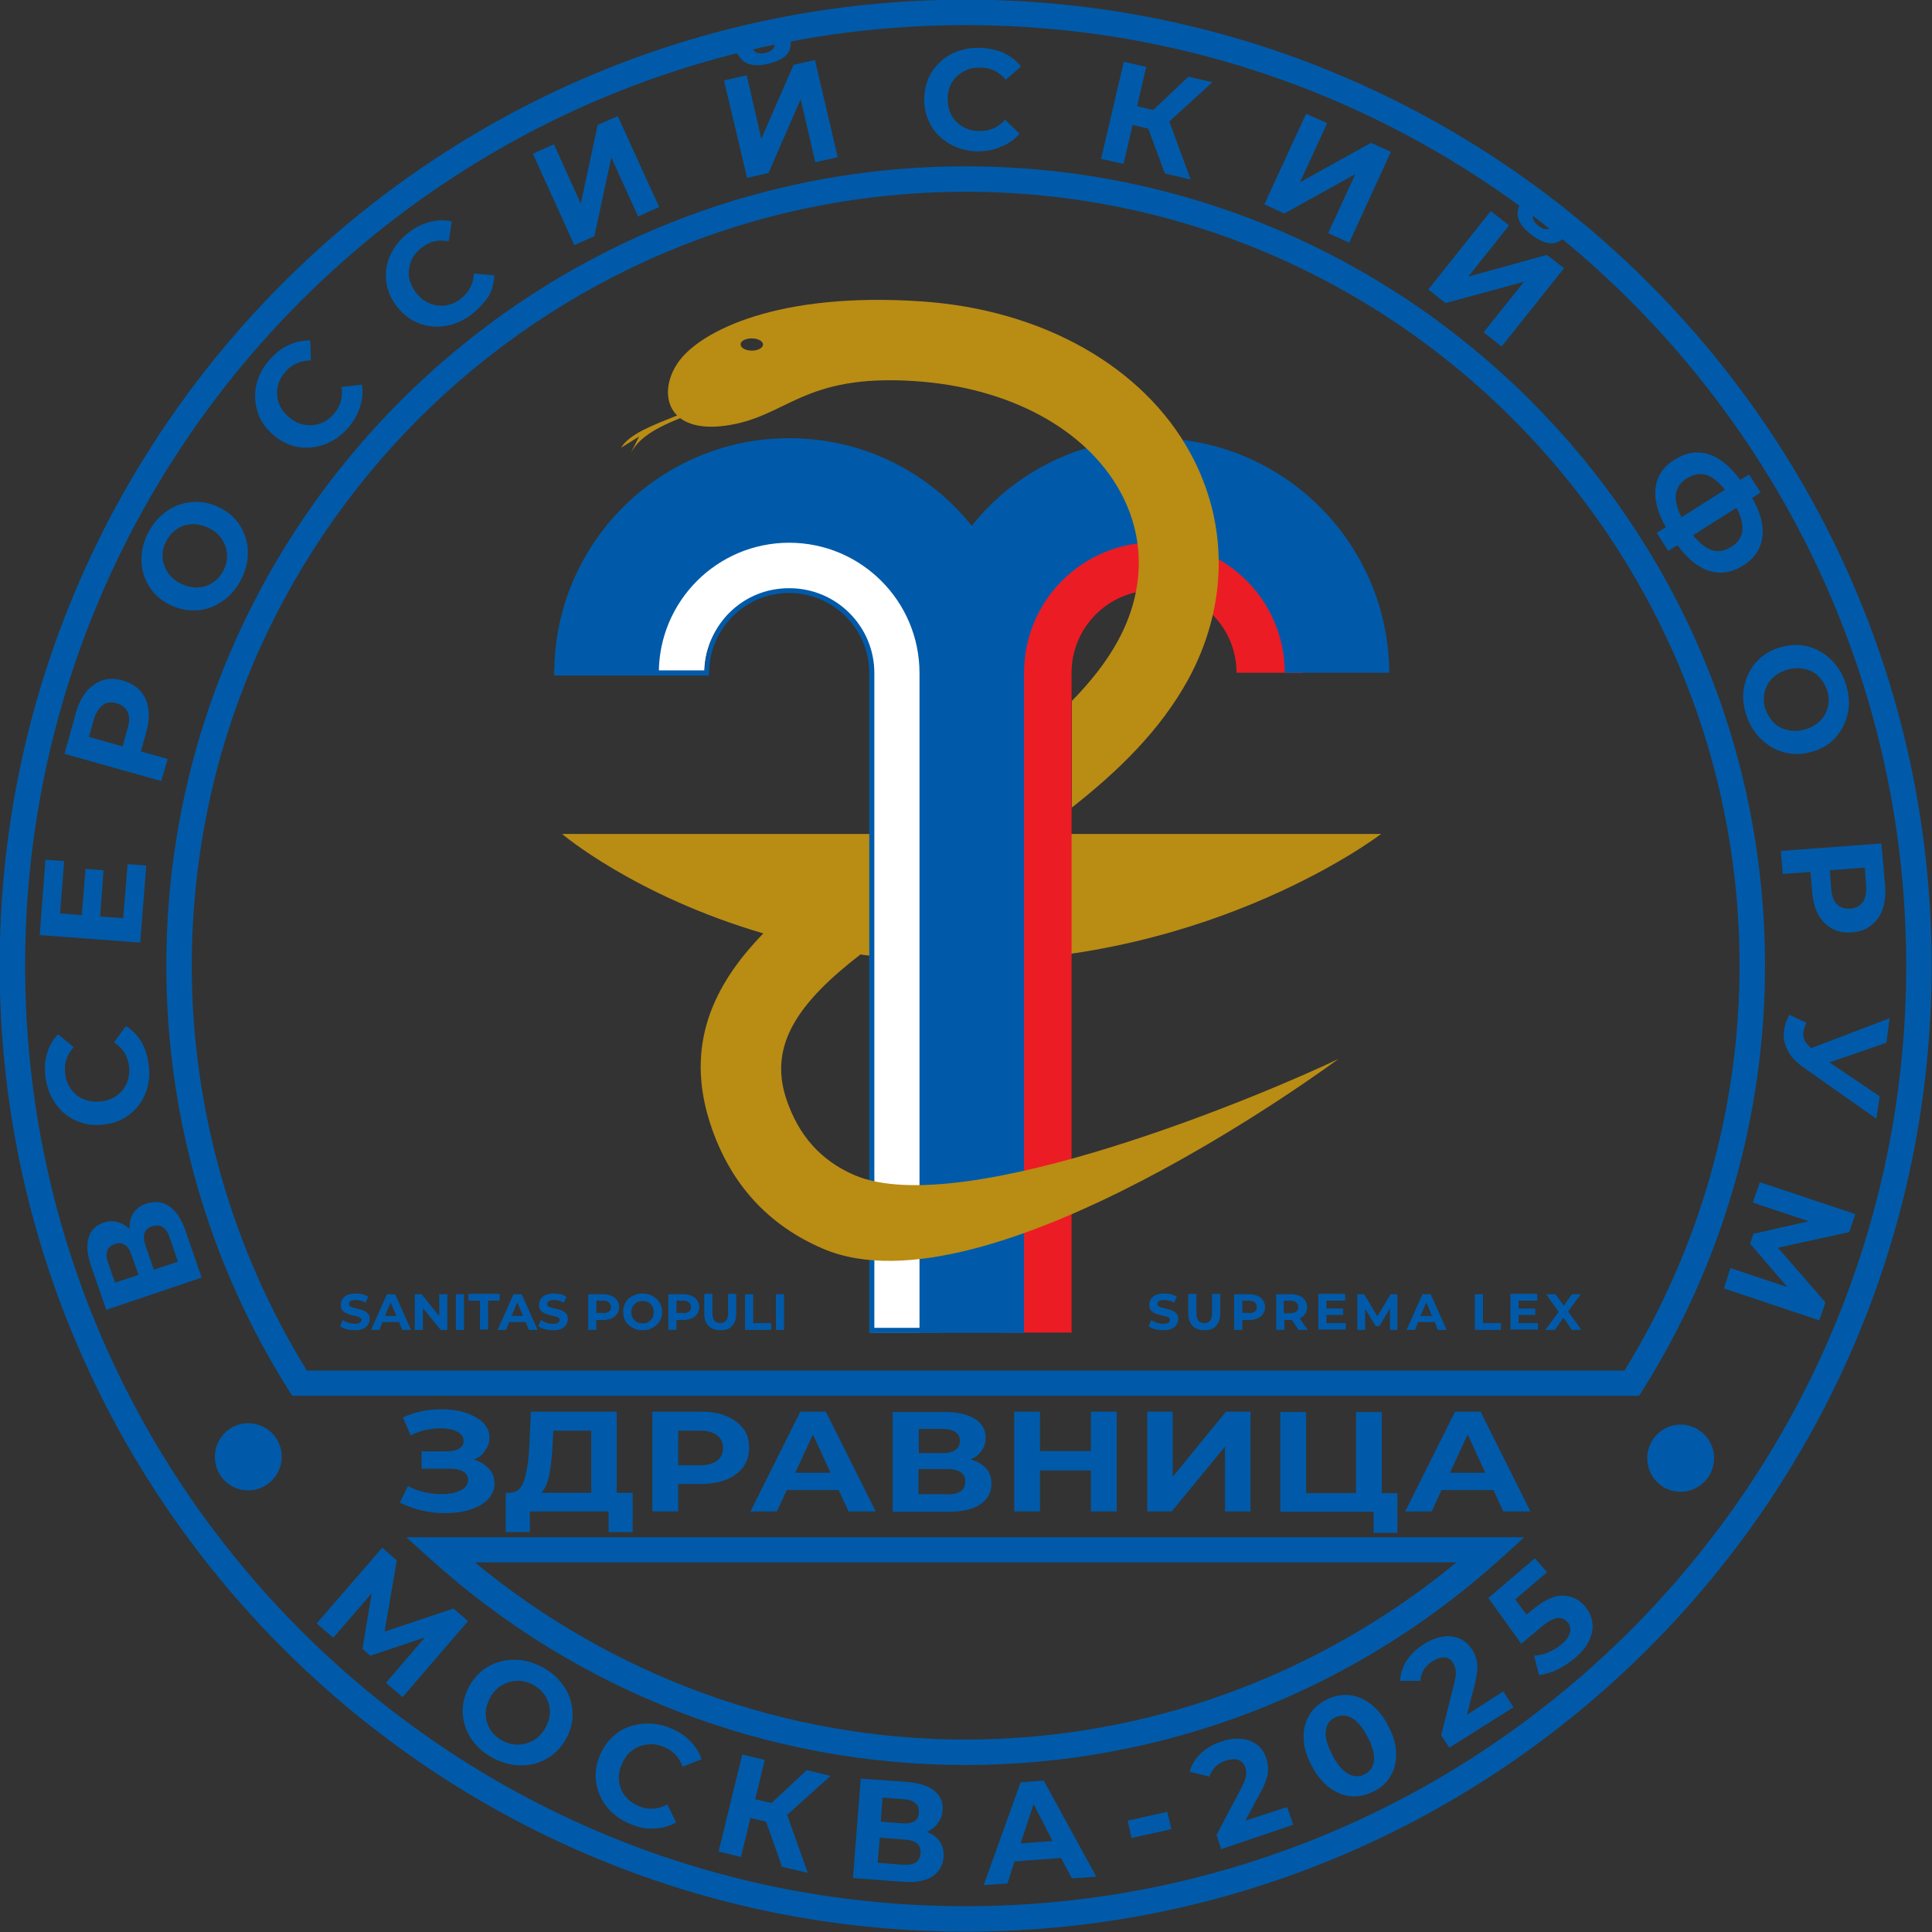<?xml version="1.0" encoding="utf-8"?>
<!-- Generator: Adobe Illustrator 27.9.0, SVG Export Plug-In . SVG Version: 6.00 Build 0)  -->
<svg version="1.1" id="Layer_1" xmlns="http://www.w3.org/2000/svg" xmlns:xlink="http://www.w3.org/1999/xlink" x="0px" y="0px"
	 viewBox="0 0 569.2 569.2" style="enable-background:new 0 0 569.2 569.2;" xml:space="preserve">
<rect x="0" y="0" width="569.2" height="569.2" fill="#333333" stroke="none"/>
<style type="text/css">
	.st0{fill:#005AA9;}
	.st1{fill-rule:evenodd;clip-rule:evenodd;fill:#005AA9;}
	.st2{fill-rule:evenodd;clip-rule:evenodd;fill:#B98C14;}
	.st3{fill-rule:evenodd;clip-rule:evenodd;fill:#FFFFFF;}
	.st4{fill-rule:evenodd;clip-rule:evenodd;fill:#EC1C24;}
</style>
<path class="st0" d="M451.6,474.2c3.2-2.7,6.1-4.1,8.7-4.1c2.6,0,4.8,1,6.6,3.1c1.2,1.4,1.9,2.9,2.2,4.6c0.3,1.7,0,3.5-0.8,5.3
	c-0.8,1.9-2.3,3.7-4.3,5.4c-1.6,1.3-3.3,2.5-5.2,3.4c-1.9,0.9-3.7,1.4-5.4,1.6l-1.4-5.7c1.4-0.1,2.8-0.4,4.2-1
	c1.4-0.6,2.7-1.4,3.9-2.4c1.3-1.1,2.1-2.2,2.4-3.4c0.3-1.1,0.1-2.2-0.7-3.1c-0.8-1-1.8-1.3-3.1-1.2c-1.2,0.2-2.8,1.1-4.7,2.7
	l-5.8,4.9l-9.7-13.5l13.7-11.7l3.6,4.1l-9.4,8l3.3,4.5L451.6,474.2z M442.9,498.3l3,4.7L427,514.9l-2.4-3.7l3.8-15.1
	c0.4-1.6,0.6-2.9,0.5-3.8c-0.1-0.9-0.4-1.7-0.8-2.4c-0.6-1-1.5-1.5-2.5-1.6c-1-0.1-2.2,0.3-3.5,1.1c-1.1,0.7-2,1.5-2.6,2.5
	c-0.6,1-1,2.1-1,3.3l-6,0c0.1-2.1,0.7-4,1.9-5.9c1.2-1.9,2.9-3.5,5.1-4.9c1.9-1.2,3.7-1.9,5.5-2.2c1.8-0.3,3.4-0.1,4.9,0.5
	c1.5,0.6,2.7,1.7,3.7,3.1c0.9,1.3,1.4,2.8,1.6,4.3c0.2,1.5-0.1,3.6-0.7,6.1l-2.3,9L442.9,498.3z M402.1,522.7c1.6-0.8,2.5-2.2,2.7-4
	c0.2-1.8-0.4-4.2-1.9-7c-1.5-2.9-3.1-4.7-4.7-5.6c-1.6-0.9-3.2-0.9-4.9-0.1c-1.6,0.8-2.5,2.1-2.7,4c-0.2,1.8,0.4,4.2,1.9,7
	c1.5,2.9,3.1,4.7,4.7,5.6C398.9,523.5,400.5,523.6,402.1,522.7z M404.7,527.8c-2.2,1.1-4.4,1.6-6.7,1.4c-2.3-0.2-4.4-1.1-6.4-2.6
	c-2-1.5-3.8-3.7-5.2-6.5c-1.5-2.8-2.3-5.5-2.3-8c-0.1-2.5,0.4-4.8,1.6-6.7c1.1-1.9,2.8-3.5,5-4.6c2.2-1.1,4.4-1.6,6.7-1.4
	c2.3,0.2,4.4,1.1,6.4,2.6c2,1.5,3.8,3.7,5.2,6.5c1.5,2.8,2.3,5.5,2.3,8c0.1,2.5-0.4,4.8-1.6,6.7
	C408.6,525.2,406.9,526.7,404.7,527.8z M379.2,532.4l1.8,5.2l-21.2,7.2l-1.4-4.2l7.3-13.8c0.8-1.5,1.2-2.7,1.4-3.6
	c0.1-0.9,0.1-1.8-0.2-2.5c-0.4-1.1-1.1-1.8-2-2.2c-1-0.3-2.2-0.3-3.7,0.2c-1.2,0.4-2.3,1-3.1,1.8c-0.8,0.8-1.4,1.8-1.8,2.9l-5.8-1.4
	c0.5-2,1.6-3.8,3.2-5.3c1.6-1.6,3.7-2.8,6.1-3.6c2.1-0.7,4-1,5.8-0.8c1.8,0.1,3.3,0.7,4.6,1.6c1.3,0.9,2.2,2.2,2.8,3.9
	c0.5,1.5,0.7,3,0.5,4.6c-0.2,1.5-0.9,3.5-2.2,5.8l-4.4,8.2L379.2,532.4z M332.2,536.4l11.7-2.6l1.2,5.1l-11.7,2.6L332.2,536.4z
	 M310.1,542.4l-5.6-10.9l-3.8,11.6L310.1,542.4z M312.6,547.4l-13.7,1l-2.1,6.5l-7,0.5l10.9-30.3l6.8-0.5l15.5,28.3l-7.2,0.5
	L312.6,547.4z M266.1,549.4c3.2,0.2,4.9-0.9,5.1-3.4c0.2-2.4-1.3-3.8-4.5-4l-7.5-0.6l-0.6,7.4L266.1,549.4z M259.5,536.7l6.4,0.5
	c1.5,0.1,2.6-0.1,3.5-0.6c0.8-0.5,1.3-1.4,1.3-2.6c0.1-1.1-0.2-2.1-1-2.7c-0.7-0.7-1.8-1.1-3.3-1.2l-6.4-0.5L259.5,536.7z
	 M273,539.7c1.8,0.7,3.1,1.6,3.9,2.9c0.9,1.3,1.2,2.8,1.1,4.5c-0.2,2.6-1.4,4.5-3.4,5.8c-2.1,1.3-5,1.8-8.7,1.5l-14.6-1.1l2.3-29.3
	l13.8,1c3.4,0.3,6.1,1.1,7.9,2.6c1.8,1.5,2.6,3.4,2.4,5.8c-0.1,1.5-0.6,2.7-1.4,3.7C275.5,538.3,274.4,539.1,273,539.7z
	 M225.7,536.7l-4.6-1.1l-2.8,11.5l-6.6-1.6l7-28.6l6.6,1.6l-2.8,11.6l4.8,1.1l10.4-9.7l7,1.7l-12.8,11.5l6.1,17.1l-7.6-1.8
	L225.7,536.7z M186,537.5c-2.8-1.1-5.1-2.7-6.9-4.8c-1.8-2.1-2.9-4.5-3.4-7.1c-0.5-2.7-0.2-5.3,0.9-8.1c1.1-2.7,2.7-4.9,4.8-6.6
	c2.1-1.7,4.6-2.6,7.4-3c2.8-0.3,5.6,0,8.4,1.1c2.4,0.9,4.4,2.2,6,3.8c1.6,1.6,2.8,3.4,3.5,5.5l-5.6,2.2c-1-2.9-2.9-4.8-5.7-5.9
	c-1.7-0.7-3.4-0.9-5-0.6c-1.6,0.2-3.1,0.9-4.4,1.9c-1.3,1-2.2,2.4-2.9,4.1c-0.7,1.7-0.9,3.4-0.7,5c0.2,1.6,0.9,3.1,1.9,4.3
	c1.1,1.3,2.4,2.2,4.1,2.9c2.8,1.1,5.5,0.9,8.2-0.6l2.6,5.3c-1.9,1.1-4,1.7-6.3,1.8C190.7,538.9,188.4,538.5,186,537.5z M147.8,512.7
	c1.5,0.9,3.1,1.3,4.7,1.3c1.6,0,3.1-0.4,4.6-1.2c1.4-0.8,2.6-2,3.5-3.6c0.9-1.6,1.4-3.2,1.4-4.8c0-1.6-0.4-3.1-1.2-4.5
	c-0.8-1.4-2-2.5-3.5-3.4c-1.5-0.9-3.1-1.3-4.7-1.3c-1.6,0-3.1,0.4-4.6,1.2c-1.4,0.8-2.6,2-3.5,3.6c-0.9,1.6-1.4,3.2-1.4,4.8
	c0,1.6,0.4,3.1,1.2,4.5C145.1,510.7,146.2,511.8,147.8,512.7z M144.8,517.7c-2.7-1.5-4.7-3.5-6.2-5.8c-1.5-2.4-2.2-4.9-2.3-7.6
	c0-2.7,0.7-5.3,2.1-7.8c1.5-2.5,3.4-4.4,5.8-5.7c2.4-1.3,5-1.9,7.8-1.8c2.8,0.1,5.5,0.9,8.2,2.4c2.7,1.5,4.7,3.5,6.2,5.8
	c1.5,2.4,2.2,4.9,2.3,7.6c0.1,2.7-0.7,5.3-2.1,7.8c-1.5,2.5-3.4,4.4-5.8,5.7c-2.4,1.3-5,1.9-7.8,1.8
	C150.2,520,147.5,519.2,144.8,517.7z M113.7,495.8l11.5-13.4l-16.1,5.4l-2.3-2l2.7-16.4l-11.3,13.1l-4.9-4.2l19.3-22.3l4.3,3.7
	l-3.6,21l20.3-6.8l4.3,3.7l-19.3,22.4L113.7,495.8z"/>
<path class="st0" d="M509.8,373.6l16.8,5.6l-11-12.8l1-2.9l16.3-3.7l-16.5-5.5l2.1-6l28.1,9.4l-1.8,5.3l-21,4.6l14,16.1l-1.8,5.3
	l-28.1-9.4L509.8,373.6z M552.8,329.6l-21.7-15.3c-2.1-1.5-3.6-3.1-4.5-5c-0.9-1.8-1.3-3.7-1-5.7c0.2-1.5,0.7-3.1,1.6-4.6l5,2.3
	c-0.5,1.1-0.8,2.1-0.9,2.8c-0.1,0.8,0,1.6,0.3,2.3c0.3,0.7,0.9,1.4,1.7,2.1l0.3,0.3l23.1-8.8l-0.9,7.2l-16.8,5.8l14.8,10
	L552.8,329.6z M539.5,261.9c0.2,2,0.7,3.6,1.7,4.5c1,1,2.3,1.4,3.9,1.3c1.7-0.1,2.9-0.8,3.7-1.9c0.8-1.1,1.1-2.7,1-4.7l-0.4-5.5
	l-10.3,0.8L539.5,261.9z M555.4,261.1c0.2,2.6-0.1,4.9-0.8,6.9c-0.7,2-1.9,3.5-3.4,4.7c-1.5,1.2-3.4,1.8-5.6,2
	c-2.2,0.2-4.1-0.2-5.8-1.1c-1.7-0.9-3.1-2.3-4.1-4.1c-1-1.8-1.6-4.1-1.8-6.7l-0.5-5.9l-8.2,0.6l-0.5-6.8l29.6-2.2L555.4,261.1z
	 M520.2,209.1c0.6,1.6,1.5,3,2.7,4.1c1.2,1.1,2.6,1.7,4.3,2c1.6,0.3,3.3,0.1,5-0.4c1.7-0.6,3.2-1.5,4.3-2.7c1.1-1.2,1.8-2.6,2.1-4.2
	c0.3-1.6,0.2-3.2-0.4-4.8c-0.6-1.6-1.5-3-2.7-4.1c-1.2-1.1-2.6-1.7-4.3-2c-1.6-0.3-3.3-0.1-5,0.4c-1.7,0.6-3.2,1.5-4.3,2.7
	c-1.1,1.2-1.8,2.6-2.1,4.2C519.5,205.8,519.6,207.5,520.2,209.1z M514.6,211c-1-2.9-1.3-5.7-0.8-8.4c0.5-2.7,1.6-5.1,3.3-7.2
	c1.8-2.1,4-3.6,6.8-4.5c2.8-0.9,5.5-1.1,8.1-0.6c2.7,0.6,5,1.8,7.1,3.7c2.1,1.9,3.6,4.3,4.6,7.2c1,2.9,1.3,5.7,0.8,8.4
	c-0.5,2.7-1.6,5.1-3.3,7.2c-1.7,2.1-4,3.6-6.8,4.5c-2.8,0.9-5.5,1.1-8.1,0.5c-2.7-0.6-5-1.8-7.1-3.7
	C517.1,216.2,515.6,213.9,514.6,211z M497,140.9c-3.8,2.4-4.3,6.2-1.6,11.5l12.8-8.1c-1.9-2.4-3.7-3.8-5.5-4.4
	C500.9,139.4,499,139.7,497,140.9z M498.8,157.7c1.9,2.3,3.7,3.8,5.6,4.4c1.9,0.6,3.8,0.2,5.7-1c3.8-2.4,4.3-6.2,1.5-11.5
	L498.8,157.7z M513.6,166.6c-3.3,2.1-6.6,2.6-10,1.6c-3.3-1-6.5-3.6-9.4-7.6l-2.7,1.7l-3.4-5.3l2.7-1.7c-2.5-4.3-3.5-8.2-3-11.7
	c0.4-3.4,2.3-6.2,5.6-8.2c3.3-2.1,6.6-2.6,9.9-1.6c3.3,1,6.5,3.6,9.4,7.6l2.6-1.6l3.4,5.3l-2.5,1.6c2.5,4.3,3.5,8.2,3,11.6
	C518.8,161.7,516.9,164.5,513.6,166.6z M451.1,69.1c-4.3-3.3-5.1-6.7-2.5-10.1l3.7,2.9c-1.2,1.6-0.9,3.2,0.9,4.6
	c0.9,0.7,1.7,1,2.5,1c0.8,0,1.5-0.5,2.2-1.2l3.7,2.9c-1.3,1.6-2.9,2.5-4.6,2.5C455.2,71.6,453.3,70.8,451.1,69.1z M439.2,62.2
	l5.4,4.2l-12,15.1l23.1-6.4l5.1,3.9l-18.4,23.1l-5.3-4.2L449,83l-23.1,6.3l-5.1-4L439.2,62.2z M384.8,33.5l6.2,2.8l-8,17.4
	l20.9-11.6l5.9,2.6l-12.3,26.8l-6.2-2.8l8-17.4l-20.9,11.6l-5.9-2.7L384.8,33.5z M338.3,37.9l-4.6-1.1l-2.7,11.5l-6.6-1.5l6.7-28.6
	l6.6,1.5l-2.7,11.6l4.8,1.1l10.3-9.8l7.1,1.6l-12.7,11.6l6.3,17.1l-7.6-1.8L338.3,37.9z M287.9,44.6c-3-0.1-5.7-0.8-8.1-2.2
	c-2.4-1.4-4.3-3.2-5.6-5.6c-1.3-2.3-2-5-1.9-7.9c0.1-2.9,0.8-5.5,2.3-7.8c1.5-2.3,3.4-4,5.9-5.3c2.5-1.2,5.2-1.8,8.3-1.7
	c2.6,0.1,4.9,0.6,6.9,1.5c2.1,1,3.8,2.3,5.1,4l-4.5,3.9c-1.9-2.3-4.4-3.6-7.4-3.6c-1.8,0-3.5,0.3-4.9,1.1c-1.5,0.8-2.6,1.8-3.5,3.2
	c-0.8,1.4-1.3,3-1.3,4.8c0,1.8,0.3,3.5,1.1,4.9c0.8,1.4,1.9,2.6,3.3,3.4c1.4,0.8,3,1.3,4.9,1.3c3,0.1,5.5-1,7.6-3.3l4.3,4.1
	c-1.5,1.7-3.2,2.9-5.4,3.8C292.8,44.2,290.5,44.6,287.9,44.6z M226.3,18.8c-5.3,1.2-8.4-0.3-9.5-4.4l4.6-1c0.5,2,1.9,2.7,4.1,2.2
	c1.1-0.3,1.9-0.7,2.3-1.3c0.5-0.6,0.6-1.4,0.4-2.4l4.6-1c0.4,2.1,0.1,3.8-0.9,5.1C230.8,17.2,228.9,18.2,226.3,18.8z M213.3,23.7
	l6.7-1.5l4.3,18.7l9.5-21.8l6.3-1.4l6.7,28.6l-6.6,1.5l-4.3-18.6l-9.5,21.8l-6.3,1.4L213.3,23.7z M157,45.3l6.2-2.8l7.9,17.5l5-23.2
	l5.9-2.6L194.2,61l-6.2,2.8l-7.9-17.4l-5,23.2l-5.9,2.6L157,45.3z M139.1,92.5c-2.4,1.9-4.9,3-7.7,3.5c-2.7,0.5-5.4,0.2-7.9-0.7
	c-2.5-1-4.7-2.6-6.5-4.9c-1.8-2.3-2.9-4.8-3.2-7.4c-0.3-2.7,0-5.3,1.2-7.8c1.1-2.5,2.9-4.7,5.3-6.6c2-1.6,4.1-2.6,6.3-3.2
	c2.2-0.6,4.4-0.6,6.5-0.2l-0.9,5.9c-3-0.6-5.7,0-8,1.9c-1.4,1.1-2.5,2.4-3.1,4c-0.6,1.5-0.8,3.1-0.6,4.7c0.3,1.6,1,3.1,2.1,4.6
	c1.1,1.4,2.5,2.5,4,3.1c1.5,0.6,3.1,0.8,4.7,0.6c1.6-0.3,3.2-0.9,4.6-2.1c2.3-1.8,3.6-4.3,3.7-7.3l6,0.5c0,2.2-0.6,4.3-1.7,6.3
	C142.6,89.2,141.1,90.9,139.1,92.5z M102.6,126c-2,2.3-4.3,3.9-6.9,4.9c-2.6,1-5.2,1.2-7.9,0.8c-2.7-0.5-5.1-1.7-7.3-3.6
	c-2.2-1.9-3.8-4.1-4.6-6.7c-0.8-2.6-1-5.2-0.4-7.9c0.6-2.7,1.9-5.2,3.9-7.5c1.7-1.9,3.5-3.4,5.6-4.3c2-1,4.2-1.4,6.4-1.4l0.2,5.9
	c-3.1,0-5.6,1.1-7.5,3.3c-1.2,1.4-2,2.9-2.3,4.5c-0.3,1.6-0.2,3.2,0.3,4.7c0.6,1.5,1.5,2.9,2.9,4.1c1.4,1.2,2.9,2,4.5,2.3
	c1.6,0.3,3.2,0.2,4.8-0.3c1.6-0.6,2.9-1.5,4.1-2.9c1.9-2.2,2.7-4.8,2.2-7.9l6-0.7c0.4,2.2,0.2,4.3-0.5,6.5
	C105.4,122.1,104.2,124.1,102.6,126z M65.8,168.1c0.8-1.5,1.2-3.1,1.1-4.7c-0.1-1.6-0.6-3.1-1.5-4.5c-0.9-1.4-2.2-2.5-3.8-3.3
	c-1.6-0.8-3.3-1.2-4.9-1.2c-1.6,0.1-3.2,0.5-4.5,1.4c-1.4,0.9-2.4,2.1-3.2,3.6c-0.8,1.5-1.2,3.1-1.1,4.7c0.1,1.6,0.6,3.1,1.5,4.5
	c0.9,1.4,2.2,2.5,3.8,3.3c1.6,0.8,3.3,1.2,4.9,1.2c1.7-0.1,3.2-0.5,4.5-1.4C63.9,170.9,65,169.7,65.8,168.1z M71,170.8
	c-1.4,2.7-3.3,4.9-5.6,6.4c-2.3,1.6-4.8,2.5-7.5,2.6c-2.7,0.2-5.4-0.4-8-1.7c-2.6-1.3-4.6-3.1-6-5.4c-1.4-2.3-2.2-4.8-2.2-7.6
	c-0.1-2.8,0.6-5.5,2-8.2c1.4-2.7,3.3-4.9,5.6-6.4c2.3-1.6,4.8-2.4,7.5-2.6c2.7-0.2,5.4,0.4,8,1.7c2.6,1.3,4.6,3.1,6,5.4
	c1.4,2.3,2.2,4.8,2.2,7.6C73.1,165.3,72.4,168.1,71,170.8z M37.6,214.6c0.6-2,0.6-3.6,0-4.8c-0.6-1.3-1.6-2.1-3.2-2.6
	c-1.6-0.5-3-0.3-4.1,0.5c-1.1,0.8-2,2.2-2.6,4.1l-1.5,5.3l9.9,2.8L37.6,214.6z M22.4,209.9c0.7-2.5,1.8-4.6,3.1-6.2
	c1.4-1.6,3-2.7,4.8-3.3c1.8-0.6,3.8-0.5,5.9,0.1c2.1,0.6,3.8,1.6,5.1,3c1.3,1.4,2.1,3.2,2.4,5.3c0.3,2.1,0.1,4.4-0.6,6.9l-1.6,5.7
	l7.9,2.2l-1.9,6.5l-28.5-8L22.4,209.9z M37.6,254.6l5.5,0.4l-1.8,22.7l-29.6-2.2l1.7-22.2l5.5,0.4l-1.2,15.4l6.4,0.5l1.1-13.6
	l5.3,0.4L29.5,270l6.8,0.5L37.6,254.6z M43.8,313.7c0.4,3,0.1,5.7-0.9,8.3c-1,2.6-2.6,4.7-4.7,6.3c-2.1,1.7-4.7,2.7-7.6,3
	c-2.9,0.4-5.6,0-8.1-1.1c-2.5-1.1-4.5-2.7-6.1-5c-1.6-2.2-2.6-4.9-3-7.9c-0.3-2.5-0.2-4.9,0.5-7c0.6-2.2,1.7-4,3.2-5.6l4.6,3.8
	c-2,2.3-2.9,4.8-2.5,7.8c0.2,1.8,0.8,3.4,1.8,4.7c1,1.3,2.2,2.3,3.8,2.9c1.5,0.6,3.2,0.8,5,0.6c1.8-0.2,3.4-0.8,4.7-1.8
	c1.3-1,2.3-2.2,2.9-3.7c0.6-1.5,0.8-3.2,0.6-5c-0.4-2.9-1.8-5.2-4.4-6.9l3.5-4.8c1.9,1.2,3.4,2.7,4.6,4.7
	C42.8,309,43.5,311.2,43.8,313.7z M50,364.6c-1-3-2.8-4.1-5.2-3.3c-2.3,0.8-3,2.7-1.9,5.7l2.4,7.1l7.1-2.4L50,364.6z M40.8,375.6
	l-2.1-6c-0.5-1.4-1.1-2.4-2-2.9c-0.8-0.5-1.8-0.6-2.9-0.2c-1.1,0.4-1.8,1-2.2,1.9c-0.3,0.9-0.3,2.1,0.2,3.5l2.1,6L40.8,375.6z
	 M38.2,362.1c-0.1-1.9,0.3-3.4,1.1-4.7c0.8-1.3,2.1-2.2,3.8-2.8c2.5-0.8,4.7-0.6,6.8,0.8c2,1.4,3.6,3.8,4.8,7.3l4.7,13.7l-28.1,9.5
	l-4.5-13c-1.1-3.2-1.4-6-0.7-8.2c0.6-2.2,2.1-3.7,4.4-4.5c1.4-0.5,2.7-0.5,4-0.2C36,360.4,37.2,361.1,38.2,362.1z"/>
<path class="st1" d="M7.4,284.5C7.4,131.7,131.7,7.4,284.5,7.4c152.8,0,277.1,124.3,277.1,277.1c0,152.8-124.3,277.1-277.1,277.1
	C131.7,561.7,7.4,437.3,7.4,284.5 M-0.1,284.5c0,156.9,127.7,284.6,284.6,284.6c156.9,0,284.6-127.7,284.6-284.6
	c0-156.9-127.7-284.6-284.6-284.6C127.6-0.1-0.1,127.6-0.1,284.5z"/>
<path class="st1" d="M56.5,284.5c0-125.7,102.3-228,228-228c125.7,0,228,102.3,228,228c0,42.2-11.8,83.4-33.9,119.3
	c-4.4,0-383.9,0-388.2,0C68.3,367.9,56.5,326.7,56.5,284.5 M49,284.5c0,44.3,12.4,87.5,36,125l1.1,1.7h396.8l1.1-1.7
	c23.5-37.4,36-80.7,36-125C520,154.6,414.3,49,284.5,49S49,154.6,49,284.5z"/>
<path class="st1" d="M429.1,460.3c-40.8,33.6-91.7,52.2-144.6,52.2c-53,0-103.9-18.6-144.6-52.2
	C158.6,460.3,410.4,460.3,429.1,460.3 M439.5,452.9H119.7l7.2,6.5c43.3,39.1,99.3,60.6,157.5,60.6c58.3,0,114.2-21.5,157.5-60.6
	l7.2-6.5H439.5z"/>
<path class="st2" d="M165.6,245.7c0,0,21.4,18.2,59.3,29.3c8.7,2.5,18.2,4.7,28.6,6.2c1.1,0.2,2.2,0.3,3.3,0.4v-35.9H165.6z"/>
<path class="st3" d="M187.7,198.2h19.8c0-13.4,11-24.3,24.5-24.3c13.5,0,24.5,10.9,24.5,24.3v194.4h19.8V198.2
	c0-24.2-19.9-43.9-44.3-43.9C207.6,154.3,187.7,174,187.7,198.2"/>
<path class="st2" d="M406.9,245.7H276.4v37.5c2.4,0.1,4.9,0.1,7.4,0.1C357.9,283.3,406.9,245.7,406.9,245.7"/>
<path class="st1" d="M207.6,197.5c-1.2,0-44.3,0-44.3,0v1.5h45.6v-0.7c0-13,10.6-23.6,23.6-23.6c13,0,23.6,10.6,23.6,23.6v194.4
	h20.4v-1.5c0,0-17.5,0-18.9,0c0-1.5,0-192.9,0-192.9c0-13.8-11.2-25-25-25C218.9,173.2,208,184,207.6,197.5"/>
<path class="st4" d="M383.9,198.2h-19.6c0-13.4-10.9-24.3-24.3-24.3c-13.4,0-24.3,10.9-24.3,24.3v194.4h-19.7V198.2
	c0-24.2,19.7-43.9,43.9-43.9C364.2,154.3,383.9,174,383.9,198.2"/>
<path class="st1" d="M340,129.1c-21.1,0-40.7,9.5-53.7,25.8c-13.1-16.3-32.6-25.8-53.8-25.8c-38.1,0-69.2,31-69.2,69.2h30.8
	c0-21.2,17.2-38.4,38.4-38.4c21.2,0,38.4,17.2,38.4,38.4v194.4h30.8v-5.3h0V198.2c0-21.2,17.2-38.4,38.4-38.4
	c21.2,0,38.4,17.2,38.4,38.4h30.8C409.1,160.1,378.1,129.1,340,129.1"/>
<path class="st2" d="M221.5,99.7c1.8,0,3.3,0.8,3.3,1.8c0,1-1.5,1.8-3.3,1.8c-1.8,0-3.3-0.8-3.3-1.8
	C218.1,100.5,219.6,99.7,221.5,99.7 M213.8,125.4c18.3-2.5,22.5-15.4,56-13.1c27.6,1.9,50.1,14.1,60.2,32.5
	c7.6,13.8,7.3,29.5-0.7,44.1c-3.4,6.2-8.1,12.1-13.5,17.6v31.4c13.9-10.9,26.1-22.9,34.2-37.6c11.8-21.6,12.1-45.9,0.7-66.8
	c-13.9-25.5-43.6-42.3-79.2-44.7c-42.3-2.9-64.7,8.7-71.3,17.4c-4,5.3-4.8,12.2-0.7,16.2c-6.9,2.8-14.1,5.4-16.5,9.5l5.3-3.3
	l-2.5,4.9c2.1-3.6,5.1-6.5,14.6-10.3C203.1,125.2,207.4,126.3,213.8,125.4z"/>
<path class="st2" d="M251.7,346.2c-9.9-4.3-16.5-11.7-20.1-22.6c-5.2-15.9,3.8-28.4,21.9-42.4c2.3-17.4-18.4-19.8-28.6-6.2
	c-14.9,15.3-23.1,33-15.7,55.9c5.7,17.6,16.9,30,33.3,37c48.6,20.8,151.8-55.9,151.8-55.9C374.2,321.7,283.9,360,251.7,346.2"/>
<path class="st1" d="M83,429.2c0,5.4-4.4,9.9-9.9,9.9c-5.4,0-9.8-4.4-9.8-9.9c0-5.4,4.4-9.9,9.8-9.9C78.6,419.3,83,423.7,83,429.2"
	/>
<path class="st1" d="M505,429.6c0,5.4-4.4,9.9-9.9,9.9c-5.4,0-9.8-4.4-9.8-9.9c0-5.4,4.4-9.9,9.8-9.9
	C500.5,419.7,505,424.1,505,429.6"/>
<path class="st0" d="M437.6,433.9l-5.2-11.3l-5.2,11.3H437.6z M440,439h-15.3l-2.9,6.3h-7.8l14.7-29.4h7.5l14.7,29.4h-8L440,439z
	 M411.7,439.8v11.8h-7v-6.2h-27.5v-29.4h7.6v23.9h14.7v-23.9h7.6v23.9H411.7z M337.9,415.9h7.6v19.2l15.7-19.2h7.2v29.4h-7.5v-19.1
	l-15.7,19.1h-7.2V415.9z M329,415.9v29.4h-7.6v-12.1h-15v12.1h-7.6v-29.4h7.6v11.6h15v-11.6H329z M279,440.3c3.6,0,5.4-1.3,5.4-3.8
	c0-2.4-1.8-3.7-5.4-3.7h-8.4v7.4H279z M270.6,428.1h7.1c1.7,0,2.9-0.3,3.8-0.9c0.8-0.6,1.3-1.5,1.3-2.7c0-1.1-0.4-2-1.3-2.6
	c-0.9-0.6-2.1-0.9-3.7-0.9h-7.1V428.1z M285.9,430c2,0.5,3.5,1.4,4.6,2.6c1.1,1.2,1.6,2.7,1.6,4.5c0,2.6-1.1,4.6-3.3,6.1
	c-2.2,1.5-5.4,2.2-9.5,2.2H263v-29.4h15.3c3.8,0,6.8,0.7,8.9,2c2.1,1.3,3.2,3.2,3.2,5.6c0,1.5-0.4,2.7-1.2,3.8
	C288.5,428.5,287.3,429.4,285.9,430z M244.7,433.9l-5.2-11.3l-5.2,11.3H244.7z M247.1,439h-15.3l-2.9,6.3h-7.8l14.7-29.4h7.5
	l14.7,29.4h-8L247.1,439z M206,431.7c2.3,0,4-0.4,5.2-1.3c1.2-0.9,1.8-2.1,1.8-3.8c0-1.7-0.6-2.9-1.8-3.8c-1.2-0.9-2.9-1.3-5.2-1.3
	h-6.2v10.2H206z M206.4,415.9c2.9,0,5.4,0.4,7.6,1.3c2.1,0.9,3.8,2.1,5,3.7c1.2,1.6,1.7,3.5,1.7,5.7c0,2.2-0.6,4-1.7,5.6
	c-1.2,1.6-2.8,2.8-5,3.7c-2.1,0.9-4.7,1.3-7.6,1.3h-6.6v8.1h-7.6v-29.4H206.4z M162.8,425.8c-0.2,3.5-0.5,6.4-1,8.8
	c-0.5,2.4-1.3,4.1-2.3,5.2h14.7v-18.3H163L162.8,425.8z M186.4,439.8v11.6h-7.1v-6.1h-23.2v6.1H149l0-11.6h1.3
	c2-0.1,3.4-1.3,4.2-3.9c0.8-2.5,1.3-6.1,1.5-10.8l0.4-9.2h25.3v23.9H186.4z M139.6,430c1.9,0.6,3.4,1.5,4.5,2.8
	c1.1,1.2,1.6,2.7,1.6,4.3c0,1.8-0.7,3.3-2,4.7c-1.3,1.3-3.1,2.3-5.3,3c-2.2,0.7-4.7,1-7.4,1c-2.3,0-4.5-0.3-6.8-0.8
	c-2.2-0.5-4.4-1.3-6.4-2.3l2.4-4.9c1.4,0.8,3,1.4,4.8,1.8c1.7,0.4,3.4,0.6,5.1,0.6c2.3,0,4.1-0.4,5.6-1.1c1.5-0.7,2.2-1.8,2.2-3.1
	c0-1.1-0.5-1.9-1.5-2.5c-1-0.6-2.4-0.8-4.2-0.8h-8v-5.1h7.5c1.5,0,2.7-0.3,3.6-0.8c0.9-0.6,1.3-1.3,1.3-2.3c0-1.1-0.6-2-1.9-2.7
	c-1.2-0.6-2.8-1-4.8-1c-1.4,0-2.9,0.2-4.5,0.5c-1.5,0.3-3,0.9-4.4,1.6l-2.3-5.3c3.5-1.6,7.2-2.4,11.3-2.4c2.6,0,4.9,0.3,7.1,1
	c2.2,0.7,3.9,1.7,5.2,2.9c1.3,1.3,1.9,2.8,1.9,4.5c0,1.4-0.4,2.6-1.3,3.7C142.3,428.6,141.1,429.4,139.6,430z"/>
<path class="st0" d="M228.6,381.3h2.4v10.5h-2.4V381.3z M219.5,381.3h2.4v8.5h5.3v2h-7.7V381.3z M212.3,391.9
	c-1.5,0-2.7-0.4-3.5-1.2c-0.8-0.8-1.3-2-1.3-3.6v-5.9h2.4v5.8c0,1.9,0.8,2.8,2.3,2.8c0.8,0,1.3-0.2,1.7-0.7c0.4-0.5,0.6-1.2,0.6-2.1
	v-5.8h2.4v5.9c0,1.5-0.4,2.7-1.3,3.6C215,391.5,213.8,391.9,212.3,391.9z M201.3,386.9c0.7,0,1.3-0.2,1.7-0.5
	c0.4-0.3,0.6-0.8,0.6-1.3c0-0.6-0.2-1-0.6-1.4c-0.4-0.3-0.9-0.5-1.7-0.5h-2v3.6H201.3z M201.4,381.3c0.9,0,1.7,0.2,2.4,0.5
	c0.7,0.3,1.2,0.7,1.6,1.3c0.4,0.6,0.6,1.2,0.6,2c0,0.8-0.2,1.4-0.6,2c-0.4,0.6-0.9,1-1.6,1.3c-0.7,0.3-1.5,0.5-2.4,0.5h-2.1v2.9
	h-2.4v-10.5H201.4z M189.3,389.9c0.6,0,1.2-0.1,1.7-0.4c0.5-0.3,0.9-0.7,1.2-1.2c0.3-0.5,0.4-1.1,0.4-1.7c0-0.6-0.1-1.2-0.4-1.7
	c-0.3-0.5-0.7-0.9-1.2-1.2c-0.5-0.3-1.1-0.4-1.7-0.4c-0.6,0-1.2,0.1-1.7,0.4c-0.5,0.3-0.9,0.7-1.2,1.2c-0.3,0.5-0.4,1.1-0.4,1.7
	c0,0.7,0.1,1.2,0.4,1.7c0.3,0.5,0.7,0.9,1.2,1.2C188.1,389.7,188.7,389.9,189.3,389.9z M189.3,391.9c-1.1,0-2.1-0.2-2.9-0.7
	c-0.9-0.5-1.6-1.1-2.1-1.9c-0.5-0.8-0.7-1.8-0.7-2.8c0-1,0.2-2,0.7-2.8c0.5-0.8,1.2-1.5,2.1-1.9c0.9-0.5,1.9-0.7,2.9-0.7
	c1.1,0,2.1,0.2,2.9,0.7c0.9,0.5,1.6,1.1,2.1,1.9c0.5,0.8,0.8,1.8,0.8,2.8c0,1-0.2,2-0.8,2.8c-0.5,0.8-1.2,1.5-2.1,1.9
	C191.4,391.7,190.4,391.9,189.3,391.9z M177.7,386.9c0.7,0,1.3-0.2,1.7-0.5c0.4-0.3,0.6-0.8,0.6-1.3c0-0.6-0.2-1-0.6-1.4
	c-0.4-0.3-0.9-0.5-1.7-0.5h-2v3.6H177.7z M177.8,381.3c0.9,0,1.7,0.2,2.4,0.5c0.7,0.3,1.2,0.7,1.6,1.3c0.4,0.6,0.6,1.2,0.6,2
	c0,0.8-0.2,1.4-0.6,2c-0.4,0.6-0.9,1-1.6,1.3c-0.7,0.3-1.5,0.5-2.4,0.5h-2.1v2.9h-2.4v-10.5H177.8z M162.9,391.9
	c-0.8,0-1.6-0.1-2.4-0.3c-0.8-0.2-1.4-0.5-1.9-0.9l0.8-1.8c0.5,0.3,1,0.6,1.6,0.8c0.6,0.2,1.2,0.3,1.9,0.3c0.7,0,1.2-0.1,1.5-0.3
	c0.3-0.2,0.5-0.5,0.5-0.8c0-0.2-0.1-0.5-0.3-0.6c-0.2-0.2-0.4-0.3-0.8-0.4c-0.3-0.1-0.7-0.2-1.2-0.3c-0.8-0.2-1.5-0.4-2-0.6
	c-0.5-0.2-0.9-0.5-1.3-0.9c-0.4-0.4-0.5-1-0.5-1.7c0-0.6,0.2-1.2,0.5-1.7c0.3-0.5,0.8-0.9,1.5-1.2c0.7-0.3,1.5-0.4,2.4-0.4
	c0.7,0,1.3,0.1,2,0.2c0.6,0.2,1.2,0.4,1.7,0.7l-0.8,1.8c-1-0.6-1.9-0.8-2.9-0.8c-0.7,0-1.2,0.1-1.5,0.3c-0.3,0.2-0.5,0.5-0.5,0.9
	c0,0.4,0.2,0.6,0.6,0.8c0.4,0.2,0.9,0.3,1.7,0.5c0.8,0.2,1.5,0.4,2,0.6c0.5,0.2,0.9,0.5,1.3,0.9c0.4,0.4,0.5,1,0.5,1.7
	c0,0.6-0.2,1.1-0.5,1.6c-0.3,0.5-0.8,0.9-1.5,1.2C164.7,391.8,163.8,391.9,162.9,391.9z M154.1,387.7l-1.7-4l-1.7,4H154.1z
	 M154.9,389.5H150l-0.9,2.3h-2.5l4.7-10.5h2.4l4.7,10.5h-2.6L154.9,389.5z M141.4,383.2H138v-2h9.2v2h-3.4v8.5h-2.4V383.2z
	 M134.3,381.3h2.4v10.5h-2.4V381.3z M131.8,381.3v10.5h-2l-5.2-6.4v6.4h-2.4v-10.5h2l5.2,6.4v-6.4H131.8z M116.8,387.7l-1.7-4
	l-1.7,4H116.8z M117.6,389.5h-4.9l-0.9,2.3h-2.5l4.7-10.5h2.4l4.7,10.5h-2.6L117.6,389.5z M104.5,391.9c-0.8,0-1.6-0.1-2.4-0.3
	c-0.8-0.2-1.4-0.5-1.9-0.9l0.8-1.8c0.5,0.3,1,0.6,1.6,0.8c0.6,0.2,1.2,0.3,1.9,0.3c0.7,0,1.2-0.1,1.5-0.3c0.3-0.2,0.5-0.5,0.5-0.8
	c0-0.2-0.1-0.5-0.3-0.6s-0.4-0.3-0.8-0.4c-0.3-0.1-0.7-0.2-1.2-0.3c-0.8-0.2-1.5-0.4-2-0.6c-0.5-0.2-0.9-0.5-1.3-0.9
	c-0.4-0.4-0.5-1-0.5-1.7c0-0.6,0.2-1.2,0.5-1.7c0.3-0.5,0.8-0.9,1.5-1.2c0.7-0.3,1.5-0.4,2.4-0.4c0.7,0,1.3,0.1,2,0.2
	c0.6,0.2,1.2,0.4,1.7,0.7l-0.8,1.8c-1-0.6-1.9-0.8-2.9-0.8c-0.7,0-1.2,0.1-1.5,0.3c-0.3,0.2-0.5,0.5-0.5,0.9c0,0.4,0.2,0.6,0.6,0.8
	c0.4,0.2,0.9,0.3,1.7,0.5c0.8,0.2,1.5,0.4,2,0.6c0.5,0.2,0.9,0.5,1.3,0.9c0.4,0.4,0.5,1,0.5,1.7c0,0.6-0.2,1.1-0.5,1.6
	c-0.3,0.5-0.8,0.9-1.5,1.2C106.3,391.8,105.5,391.9,104.5,391.9z"/>
<path class="st0" d="M463.1,391.8l-2.5-3.6l-2.5,3.6h-2.8l3.9-5.3l-3.7-5.2h2.8l2.4,3.4l2.4-3.4h2.6l-3.7,5.1l3.9,5.4H463.1z
	 M453.1,389.8v1.9H445v-10.5h7.9v2h-5.5v2.3h4.9v1.9h-4.9v2.4H453.1z M434.5,381.3h2.4v8.5h5.3v2h-7.7V381.3z M421.9,387.7l-1.7-4
	l-1.7,4H421.9z M422.7,389.5h-4.9l-0.9,2.3h-2.5l4.7-10.5h2.4l4.7,10.5h-2.6L422.7,389.5z M409.5,391.8l0-6.3l-3.1,5.2h-1.1
	l-3.1-5.1v6.2h-2.3v-10.5h2l3.9,6.5l3.9-6.5h2l0,10.5H409.5z M396.5,389.8v1.9h-8.1v-10.5h7.9v2h-5.5v2.3h4.9v1.9h-4.9v2.4H396.5z
	 M382.5,385.1c0-0.6-0.2-1-0.6-1.4c-0.4-0.3-0.9-0.5-1.7-0.5h-2v3.7h2c0.7,0,1.3-0.2,1.7-0.5C382.3,386.1,382.5,385.7,382.5,385.1z
	 M382.6,391.8l-2-2.9h-0.1h-2.1v2.9h-2.4v-10.5h4.5c0.9,0,1.7,0.2,2.4,0.5c0.7,0.3,1.2,0.7,1.6,1.3c0.4,0.6,0.6,1.2,0.6,2
	c0,0.8-0.2,1.5-0.6,2c-0.4,0.6-0.9,1-1.6,1.3l2.4,3.4H382.6z M368,386.9c0.7,0,1.3-0.2,1.7-0.5c0.4-0.3,0.6-0.8,0.6-1.3
	c0-0.6-0.2-1-0.6-1.4c-0.4-0.3-0.9-0.5-1.7-0.5h-2v3.6H368z M368.1,381.3c0.9,0,1.7,0.2,2.4,0.5c0.7,0.3,1.2,0.7,1.6,1.3
	c0.4,0.6,0.6,1.2,0.6,2c0,0.8-0.2,1.4-0.6,2c-0.4,0.6-0.9,1-1.6,1.3c-0.7,0.3-1.5,0.5-2.4,0.5H366v2.9h-2.4v-10.5H368.1z
	 M354.9,391.9c-1.5,0-2.7-0.4-3.5-1.2c-0.8-0.8-1.3-2-1.3-3.6v-5.9h2.4v5.8c0,1.9,0.8,2.8,2.3,2.8c0.8,0,1.3-0.2,1.7-0.7
	c0.4-0.5,0.6-1.2,0.6-2.1v-5.8h2.4v5.9c0,1.5-0.4,2.7-1.3,3.6C357.6,391.5,356.4,391.9,354.9,391.9z M342.7,391.9
	c-0.8,0-1.6-0.1-2.4-0.3c-0.8-0.2-1.4-0.5-1.9-0.9l0.8-1.8c0.5,0.3,1,0.6,1.6,0.8c0.6,0.2,1.2,0.3,1.9,0.3c0.7,0,1.2-0.1,1.5-0.3
	c0.3-0.2,0.5-0.5,0.5-0.8c0-0.2-0.1-0.5-0.3-0.6c-0.2-0.2-0.4-0.3-0.8-0.4c-0.3-0.1-0.7-0.2-1.2-0.3c-0.8-0.2-1.5-0.4-2-0.6
	c-0.5-0.2-0.9-0.5-1.3-0.9c-0.4-0.4-0.5-1-0.5-1.7c0-0.6,0.2-1.2,0.5-1.7c0.3-0.5,0.8-0.9,1.5-1.2c0.7-0.3,1.5-0.4,2.4-0.4
	c0.7,0,1.3,0.1,2,0.2c0.6,0.2,1.2,0.4,1.7,0.7l-0.8,1.8c-1-0.6-1.9-0.8-2.9-0.8c-0.7,0-1.2,0.1-1.5,0.3c-0.3,0.2-0.5,0.5-0.5,0.9
	c0,0.4,0.2,0.6,0.6,0.8c0.4,0.2,0.9,0.3,1.7,0.5c0.8,0.2,1.5,0.4,2,0.6c0.5,0.2,0.9,0.5,1.3,0.9c0.4,0.4,0.5,1,0.5,1.7
	c0,0.6-0.2,1.1-0.5,1.6c-0.3,0.5-0.8,0.9-1.5,1.2C344.4,391.8,343.6,391.9,342.7,391.9z"/>
</svg>
